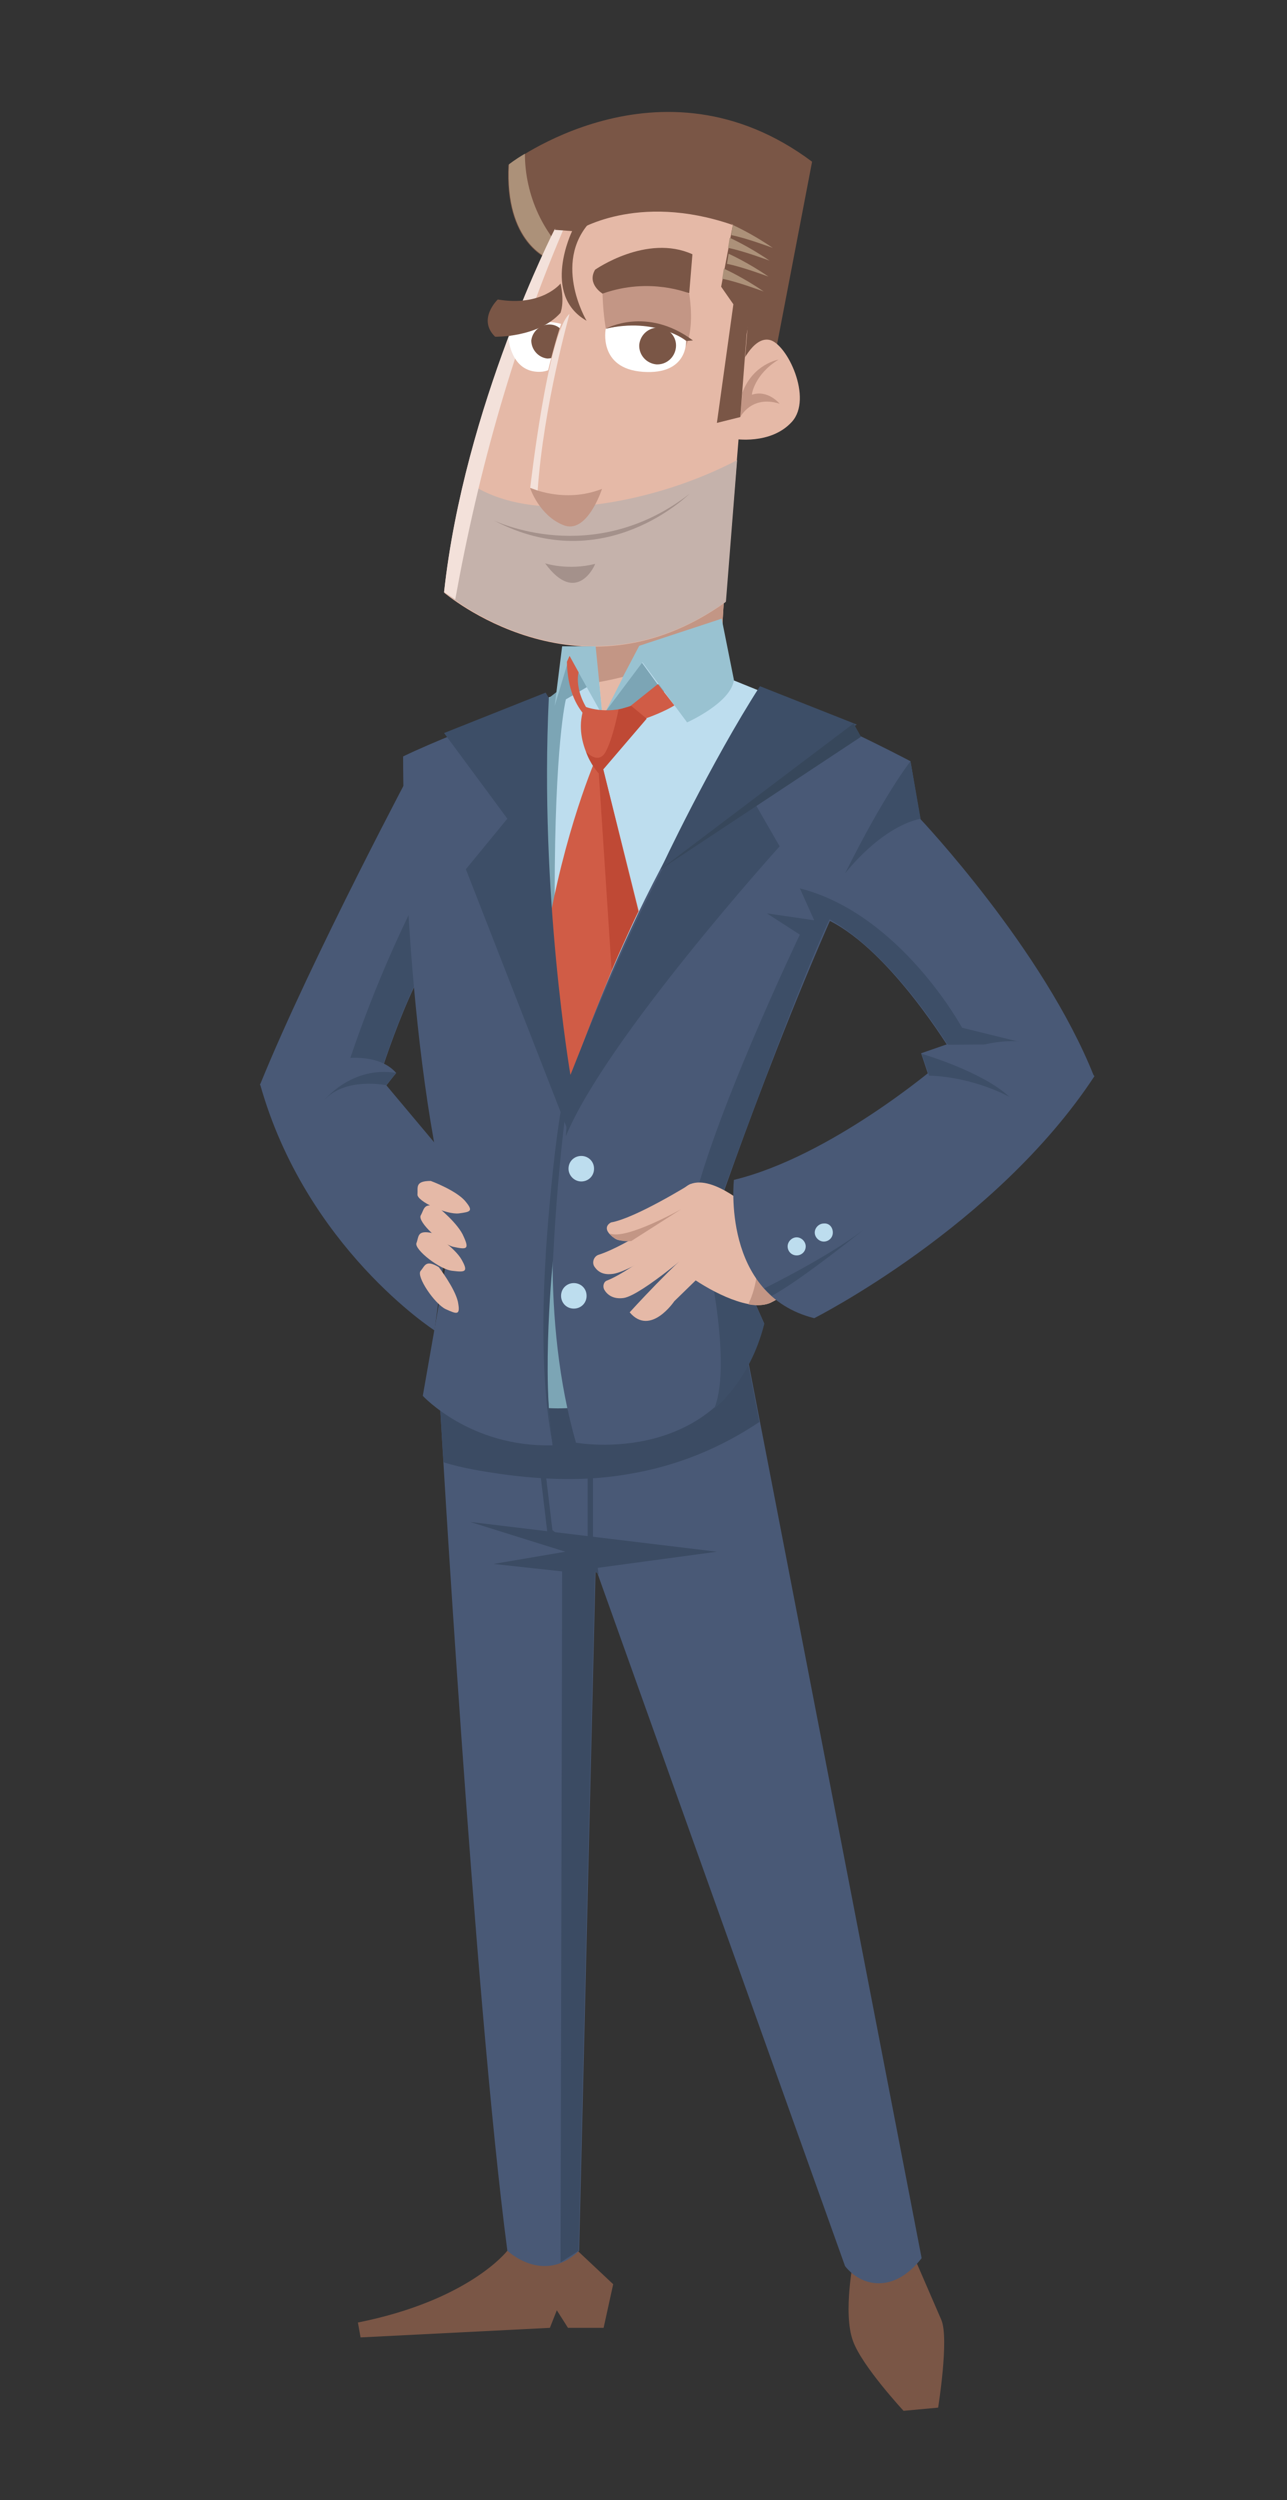 <?xml version="1.0" encoding="utf-8"?>
<!-- Generator: Adobe Illustrator 22.1.0, SVG Export Plug-In . SVG Version: 6.00 Build 0)  -->
<svg version="1.1" id="Capa_1" xmlns="http://www.w3.org/2000/svg" xmlns:xlink="http://www.w3.org/1999/xlink" x="0px" y="0px"
	 viewBox="0 0 242 470" style="enable-background:new 0 0 242 470;" xml:space="preserve">
<rect x="0" y="0" width="242" height="470" fill="#333333" stroke="none"/>
<style type="text/css">
	.st0{fill:#7A5646;}
	.st1{fill:#495976;}
	.st2{fill:none;stroke:#3B4B63;stroke-miterlimit:10;}
	.st3{fill:#3B4B63;}
	.st4{fill:#7CA5B5;}
	.st5{fill:#E5B9A7;}
	.st6{fill:#3D4E67;}
	.st7{fill:#C39685;}
	.st8{fill:#AC9179;}
	.st9{fill:#C5B2AB;}
	.st10{fill:#F3E1DA;}
	.st11{fill:#FFFFFF;}
	.st12{fill:#A4918B;}
	.st13{fill:#BDDDEE;}
	.st14{fill:#99C2D1;}
	.st15{fill:#D05C46;}
	.st16{fill:#BF4935;}
	.st17{fill:#37475B;}
</style>
<g id="Capa_7">
</g>
<g id="Capa_3">
</g>
<g id="Capa_2_1_">
</g>
<g id="Capa_5">
</g>
<g id="Capa_4">
</g>
<g id="Capa_6">
	<path id="XMLID_21441_" class="st0" d="M160.6,424.2c0,0-2.2,10.5-0.2,15.9c1.7,4.7,9.5,13.1,9.5,13.1l6.5-0.6c0,0,2.1-13,0.6-16.5
		l-5.2-12C171.8,424.1,162,419.8,160.6,424.2z"/>
	<path id="XMLID_21440_" class="st0" d="M95.4,423.1c0,0-7.1,9.3-28.1,13.5l0.5,2.8l35.6-1.8l1.3-3.3l2.1,3.3h6.7l1.8-8.2l-6.6-6.2
		L95.4,423.1L95.4,423.1z"/>
	<path id="XMLID_21434_" class="st1" d="M82.8,265.3c0,0,6.3,109.9,12.6,157.8c0,0,6.8,6.5,13.5,0l3.1-128.3L158.9,426
		c3,3.8,9.1,5.3,14.4-1.5l-32.5-168.1l-38.2-20.1L82.8,265.3z"/>
	<polygon id="XMLID_21433_" class="st2" points="101.2,269.4 103.4,287.9 111.9,294.8 111,288.8 111,269.4 	"/>
	<path id="XMLID_21432_" class="st3" d="M94.2,277.1c8,1.1,16.1,1.4,24,0c9.1-1.5,17.3-4.9,24.6-9.8l-2.1-10.9l-38.2-20.1
		l-19.7,28.9c0,0,0.2,3.6,0.6,9.7C87,276,90.8,276.6,94.2,277.1z"/>
	<path id="XMLID_21431_" class="st4" d="M132.6,252.1l-30.1-15.7l-15.7,23C101.8,269.1,121.1,265,132.6,252.1z"/>
	<path id="XMLID_21430_" class="st1" d="M58.1,202.2c0,0,8.1-2.4,12.6-0.5l15.1,18l-4.1,30.4c0,0-24.2-15.6-32.8-46.3L58.1,202.2z"
		/>
	<path id="XMLID_21429_" class="st5" d="M138,82.4l-2.9,47c0,0-11.6,11.3-25,0.3l3.3-23.6L138,82.4z"/>
	<path id="XMLID_21428_" class="st1" d="M78.3,143.1c0,0-19.7,36.9-29.4,60.8c0,0,9.1,13.2,21.6,1.4c0,0,5.5-19,12.2-28.3
		C89.3,167.7,85.7,140.1,78.3,143.1z"/>
	<path id="XMLID_21427_" class="st6" d="M71.8,200.9c2.1-6.2,6.1-17.4,10.8-23.9c3.5-4.9,3.8-13.5,2.3-20.2
		c-8,13.8-14.5,28.4-19.5,43.5C67.5,200.5,69.7,200.7,71.8,200.9z"/>
	<path id="XMLID_21426_" class="st7" d="M135.8,117.9l2.2-35.5l-24.6,23.7l-3.2,22.5C119.5,127.3,128.2,124.2,135.8,117.9z"/>
	<path id="XMLID_21425_" class="st1" d="M137.1,229l-2.2-1.5c3.4-10,21.3-60.2,36.3-84.4c0,0-23.2-12.3-36.9-15.7l-24,1.3
		c0,0-23.1,8-34.5,13.5c0,0-0.2,50.9,8.7,86l0,0l-1.8,4.1l1.8,1.6l-5,28.5c0,0,8.9,9.7,24.4,9.3c0,0-2.5-17,0-35.1l0,0
		c0,10.9,1.1,23.1,4.4,34.6c0,0,28,5.2,35.4-22.4l-7.8-17.6L137.1,229z"/>
	<path id="XMLID_21424_" class="st0" d="M103.1,48.7c0,0-8.3-3-7.5-17.7c0,0,28.5-22,57.1-0.6l-6.6,34.4l-8.7,6.5L103.1,48.7z"/>
	<path id="XMLID_21423_" class="st8" d="M108.4,49.8c0-0.2,0-0.2,0-0.4c-6.2-4.9-9.7-12.7-9.7-20.5c-1.9,1.1-3,2-3,2
		c-0.8,14.8,7.5,17.7,7.5,17.7l5.6,3.7C108.5,51.5,108.5,50.7,108.4,49.8z"/>
	<path id="XMLID_21422_" class="st5" d="M139.1,69.1c0,0,2.4-5.9,5.6-5.2c3.3,0.7,8.2,11,4.2,15.4S138,82.5,138,82.5L139.1,69.1z"/>
	<path id="XMLID_21421_" class="st5" d="M104.3,43.2c0,0-17,33.2-20.8,68.2c0,0,25.2,21.6,52.9,1.8l5.4-66.9
		C141.8,46.2,127.3,26.6,104.3,43.2z"/>
	<path id="XMLID_21420_" class="st9" d="M126.4,91.6c-11.8,3.8-28.6,6.4-39-1.4c-1.7,6.8-3,13.9-3.8,21.1c0,0,25.2,21.6,52.9,1.8
		l2.1-26.6C134.8,88.5,130.7,90.2,126.4,91.6z"/>
	<path id="XMLID_21419_" class="st7" d="M113.3,55.2c0,0,0.1,7.3,1.9,11c1.8,3.7,17.2,8.1,14.4-11C129.5,55.2,121.1,49.6,113.3,55.2
		z"/>
	<path id="XMLID_21418_" class="st10" d="M106.6,41.6c-0.8,0.5-1.5,1-2.3,1.5c0,0-17,33.2-20.8,68.2c0,0,0.8,0.5,2.1,1.4
		C90,88.3,96.7,64.4,106.6,41.6z"/>
	<path id="XMLID_21417_" class="st7" d="M99.7,91.8c0,0,1.7,5.1,6.2,6.9c4.5,1.9,7.3-6.8,7.3-6.8S105,86.6,99.7,91.8z"/>
	<path id="XMLID_21416_" class="st11" d="M113.9,61.8c0,0-1.5,7.5,7,8.1s8.1-5.8,8.1-5.8S123.6,59.4,113.9,61.8z"/>
	<path id="XMLID_21415_" class="st11" d="M106.9,61.4c0,0-5.7-3-11.3,2.1c0,0,0.4,6.5,5.9,6.4C106.9,69.8,106.9,61.4,106.9,61.4z"/>
	<path id="XMLID_21414_" class="st0" d="M106.3,64.4c-0.2,1.7-1.7,3-3.4,3c-1.7-0.2-3-1.7-3-3.4c0.2-1.7,1.7-3,3.4-3
		C105.2,61,106.5,62.6,106.3,64.4z"/>
	<path id="XMLID_21413_" class="st5" d="M105.5,60.9c0,0-5,14.8-5.8,30.8c0,0,6.4,3,13.5,0.2l-1.2-4.6l-1.6-26.9
		C110.4,60.3,108.3,56.1,105.5,60.9z"/>
	<path id="XMLID_21412_" class="st0" d="M113.3,55.2c0,0-3-1.8-1.4-4.5c0,0,9.7-6.8,18.3-2.9l-0.6,7.3
		C129.5,55.2,122.3,52,113.3,55.2z"/>
	<path id="XMLID_21411_" class="st0" d="M105.4,53.3c0,0-3.5,4.4-11.8,3c0,0-3.9,3.7-0.5,7c0,0,8.1,0.2,12.3-4.5
		C105.4,58.7,106.2,57,105.4,53.3z"/>
	<path id="XMLID_21410_" class="st12" d="M92.8,97.8c0,0,18.6,9.2,36.9-5C129.7,92.7,113.8,108.9,92.8,97.8z"/>
	<path id="XMLID_21409_" class="st10" d="M107.1,59c0,0-4.9,17.3-6,33.2l-1.4-0.5C99.7,91.8,103,62.4,107.1,59z"/>
	<path id="XMLID_21408_" class="st12" d="M102.5,105.9c0,0,4.3,1.4,9.4,0.1C112,106,108.5,114.1,102.5,105.9z"/>
	<path id="XMLID_21407_" class="st7" d="M146.4,67.6c0,0-4.8,0.8-6.8,6.2l-0.4,4.6c0,0,2.1-4.2,7.4-2.5c0,0-2.2-2.7-5.2-1.7
		C141.3,74.3,141.8,70.4,146.4,67.6z"/>
	<path id="XMLID_21406_" class="st0" d="M127.1,65.3c-0.2,1.9-1.8,3.3-3.7,3.2c-1.9-0.2-3.3-1.8-3.2-3.7c0.2-1.9,1.8-3.3,3.7-3.2
		C125.9,61.7,127.3,63.4,127.1,65.3z"/>
	<path id="XMLID_21405_" class="st0" d="M113.9,61.8c0,0,7.7-4.3,16.4,2.2l-1.2,0.1C129.2,64.1,123.3,59.6,113.9,61.8z"/>
	<polygon id="XMLID_21404_" class="st0" points="137.8,42.3 135.6,53.9 137.9,57.2 134.8,79.5 139.2,78.4 140.4,62.8 143.8,43.6 	
		"/>
	<path id="XMLID_21403_" class="st0" d="M104.3,43.2l4,0.3c0,0,11.3-7.5,29.5-1.2C137.8,42.3,118.8,20.9,104.3,43.2z"/>
	<path id="XMLID_21402_" class="st0" d="M107.6,43.4c0,0-5.9,12,2.7,16.9c0,0-7-11.7,1.6-19.5"/>
	<path id="XMLID_21401_" class="st8" d="M137.8,42.3c0,0,3.6,1.6,7.5,4.3c0,0-5.1-1.9-7.8-2.4L137.8,42.3z"/>
	<path id="XMLID_21400_" class="st8" d="M137.2,44.7c0,0,3.6,1.6,7.5,4.3c0,0-5.1-1.9-7.8-2.4L137.2,44.7z"/>
	<path id="XMLID_21399_" class="st8" d="M137,47.7c0,0,3.6,1.6,7.5,4.3c0,0-5.1-1.9-7.8-2.4L137,47.7z"/>
	<path id="XMLID_21398_" class="st8" d="M136.1,50.5c0,0,3.6,1.6,7.5,4.3c0,0-5.1-1.9-7.8-2.4L136.1,50.5z"/>
	<path id="XMLID_21396_" class="st13" d="M135,126.7l-9.1,0.8c-0.7-1.6-1.7-3-3-4.3c-0.2-0.2-0.3-0.3-0.5-0.4c-0.2-0.1-0.4,0-0.6,0
		c-1.5,0.4-2.9,1.4-3.6,2.8c-0.4,0.8-0.5,1.6-0.5,2.4l-7.4,0.6l-7.1,2.5c0,0-2,41,4.1,71.1c0.5-0.8,16.4-48.8,39.3-70.8L135,126.7z"
		/>
	<path id="XMLID_21395_" class="st4" d="M106.4,131.5c0,0-2.1,8.2-2.1,36.6c0,0,0.5,20.6,4.6,29.9l-1.7,4.4c0,0-6.2-30.9-4.1-71.1
		l2.7-2.1L106.4,131.5z"/>
	<path id="XMLID_21394_" class="st4" d="M123.7,128.7l-3.7-5.1l-6.8,11c0,0,7.5-0.3,11.4-4.3C128.7,126.1,123.7,128.7,123.7,128.7z"
		/>
	<path id="XMLID_21393_" class="st4" d="M104.3,132.7l7.2-4.2l-2.7-5.8l-1.6,0.6C107.1,123.4,105.7,126,104.3,132.7z"/>
	<path id="XMLID_21392_" class="st14" d="M113.3,134.5l7.5-10l8.4,11.3c0,0,8.3-3.7,8.8-8l-2.3-11.5l-15.5,5.1L113.3,134.5z"/>
	<polygon id="XMLID_21391_" class="st14" points="113.3,134.5 107.1,123.4 104.3,132.7 105.7,121.5 112,121.5 	"/>
	<path id="XMLID_21390_" class="st1" d="M171.2,143.1l4.9,28.7l-23,1.3C153.1,173.1,160.3,148.4,171.2,143.1z"/>
	<polygon id="XMLID_21388_" class="st5" points="112.7,128.4 117.1,127.4 113.3,134.9 	"/>
	<path id="XMLID_21387_" class="st15" d="M108.8,126.4c0,0-1.4,4.7,4.5,10.4c0,0-6.5-1.9-6.7-12.4l0.5-1.1l2.2,4"/>
	<path id="XMLID_21386_" class="st15" d="M113.3,136.9l10.4-8.3l3.1,4C126.8,132.7,120.7,136.2,113.3,136.9z"/>
	<path id="XMLID_21385_" class="st15" d="M109.9,132.8c0,0,4,1.7,8.7-0.1l2.9,2.4l-8.9,10.4C112.6,145.5,107.4,139.4,109.9,132.8z"
		/>
	<path id="XMLID_21384_" class="st15" d="M112.6,141.3c0,0-5.6,12.2-9.2,31.3c0,0,0.9,18,3.9,29.7c0,0,7.7-21.1,12.8-31L112.6,141.3
		z"/>
	<path id="XMLID_21383_" class="st16" d="M110.2,141.3c0,0,2.3,2.6,3.7,0c1.4-2.6,2.4-7.9,2.4-7.9l2.4-0.7l2.9,2.4l-8.9,10.4
		C112.6,145.5,110.9,143.5,110.2,141.3z"/>
	<polyline id="XMLID_21382_" class="st16" points="112.6,145.5 115,182.3 120,171.3 113.4,144.5 	"/>
	<path id="XMLID_21380_" class="st1" d="M173,153.9c0,0,23.2,24.5,32.7,48.4c0,0-14.2,11.4-26.7-4.4c0,0-11.4-19-23-24.8
		C156.1,173.1,155.8,152.8,173,153.9z"/>
	<path id="XMLID_21378_" class="st6" d="M178.2,196.4c0,0,8.6-0.1,15.7,0l-13-3.2c0,0-11.6-21.4-30.5-26.2l2.7,6l-8.9-1.3l6.2,4
		c0,0-17,35.5-20.5,52.9l4.9-1.3c0,0,15.1-41.9,21.2-54.5C156.1,173.1,165.6,177,178.2,196.4z"/>
	<polygon id="XMLID_21377_" class="st6" points="137.1,229 124.7,234.3 135.9,231.3 	"/>
	<path id="XMLID_21376_" class="st6" d="M132.2,232.3c0,0,5.8,23.4,2.1,32.5c0,0,6.7-5.1,9.4-15.9l-7.8-17.6L132.2,232.3z"/>
	<path id="XMLID_21375_" class="st5" d="M141.4,227.5c0,0-7.2-6.7-11.6-4.9c-4.4,1.8-4.2,14.4,0,17.4s11.4,6.6,15.1,4.9
		c3.7-1.8,5.4-4.6,5.4-4.6L141.4,227.5z"/>
	<path id="XMLID_21374_" class="st7" d="M141.4,227.5c0,0-0.1-0.1-0.2-0.2c1.1,5.7,2.2,11.3-0.1,17c-0.2,0.3-0.2,0.6-0.4,0.9
		c1.6,0.3,3,0.2,4.1-0.3c3.7-1.8,5.4-4.6,5.4-4.6L141.4,227.5z"/>
	<path id="XMLID_21373_" class="st1" d="M194.7,206c4.4-1.5-16.6-9.7-16.6-9.7l-4.9,1.7l1.4,4.2c0,0,12.4,6.5,20.7,4L194.7,206z"/>
	<path id="XMLID_21372_" class="st1" d="M176,200.5c0,0-19.8,16.9-38,21.3c0,0-2.4,21.6,15.1,26c0,0,34.1-17.2,52.7-45.5
		C205.8,202.3,193.6,188.8,176,200.5z"/>
	<path id="XMLID_21371_" class="st6" d="M171.2,143.1c0,0-4.9,6.2-12.3,21.1c0,0,6.5-8.6,14.2-10.3L171.2,143.1z"/>
	<path id="XMLID_21370_" class="st6" d="M173.3,198.1c0,0,11.4,3.3,16.5,8.1c0,0-6.5-3.7-15.1-4L173.3,198.1z"/>
	<path id="XMLID_21369_" class="st6" d="M142.9,129l18.2,7.2l-36.9,27.3C124.1,163.5,133.8,143.1,142.9,129z"/>
	<path id="XMLID_21368_" class="st6" d="M137.1,142.6l9.5,16.5c0,0-32.7,36.2-40.2,54.5l0.8-11.4
		C107.3,202.3,121.5,163.8,137.1,142.6z"/>
	<polygon id="XMLID_21367_" class="st17" points="160.5,136 161.9,138.5 124.1,163.5 	"/>
	<path id="XMLID_21366_" class="st6" d="M107.3,202.3c0,0-5.9-34.2-4.1-71.1l-0.6-1l-19.1,7.6l11.9,16.1l-7.8,9.5l19.2,49.2
		L107.3,202.3z"/>
	<path id="XMLID_21365_" class="st6" d="M143.7,242.2c0,0,13.3-6.5,19.9-12c0,0-13.1,10.6-18.5,13.4L143.7,242.2z"/>
	<path id="XMLID_21364_" class="st13" d="M156.6,231.7c0,1-0.8,1.7-1.7,1.7s-1.7-0.8-1.7-1.7s0.8-1.7,1.7-1.7
		C155.9,229.9,156.6,230.7,156.6,231.7z"/>
	<path id="XMLID_21363_" class="st13" d="M151.5,234.3c0,1-0.8,1.7-1.7,1.7c-1,0-1.7-0.8-1.7-1.7s0.8-1.7,1.7-1.7
		C150.7,232.6,151.5,233.4,151.5,234.3z"/>
	<path id="XMLID_21362_" class="st5" d="M129.8,222.6c0,0-10.3,6.4-14.9,7.2c0,0-2.2,1,0.7,3c2.9,2.1,14.2-4.4,14.2-4.4
		S135.6,223.6,129.8,222.6z"/>
	<path id="XMLID_21361_" class="st5" d="M134.8,236.8l-0.5,0.5l-7.5,7.3c0,0-4.5,6.7-8.4,2.1c0,0,8.6-9.5,13.8-13.5"/>
	<path id="XMLID_21360_" class="st5" d="M127.9,227.2c0,0-10,7-15.4,8.7c-0.8,0.3-1.2,1.3-0.8,2.1c0.5,0.8,1.4,1.7,3.3,1.5
		c3.6-0.2,15.1-8.4,15.1-8.4S129.8,227.7,127.9,227.2z"/>
	<path id="XMLID_21359_" class="st5" d="M129,230.4c0,0-9.6,8.2-14.8,10.3c-0.7,0.2-0.9,1.1-0.6,1.7c0.5,0.9,1.6,1.9,3.7,1.6
		c3.5-0.6,14.2-10,14.2-10S130.9,230.7,129,230.4z"/>
	<path id="XMLID_21358_" class="st7" d="M118.7,233.3l9.4-6c0,0-10.3,5.8-13.4,4.6C114.6,231.9,115.5,233.6,118.7,233.3z"/>
	<path id="XMLID_21357_" class="st5" d="M81,222c0,0,4.6,1.7,6.4,3.7c1.7,2,1.1,2.1-1.1,2.4c-2.3,0.3-8-2.3-7.8-3.6
		C78.6,223.2,78,222,81,222z"/>
	<path id="XMLID_21356_" class="st5" d="M82.3,226.9c0,0,3.9,3.1,4.9,5.6c1.1,2.4,0.5,2.4-1.9,1.9c-2.3-0.5-6.8-4.7-6.2-5.9
		C79.8,227.3,79.6,226,82.3,226.9z"/>
	<path id="XMLID_21355_" class="st5" d="M81.3,231.8c0,0,4.2,2.7,5.5,5c1.3,2.3,0.7,2.4-1.7,2.1c-2.4-0.2-7.2-4-6.8-5.2
		C78.8,232.4,78.4,231.2,81.3,231.8z"/>
	<path id="XMLID_21354_" class="st5" d="M82.5,238.2c0,0,3,3.9,3.6,6.5c0.5,2.6-0.1,2.4-2.3,1.4c-2.1-1-5.6-6.2-4.7-7.2
		C79.9,238,80,236.7,82.5,238.2z"/>
	<path id="XMLID_21353_" class="st1" d="M60.9,199.6c0,0,9.4-2.7,13.6,2.1l-1.9,2.4L60.9,199.6z"/>
	<path id="XMLID_21352_" class="st6" d="M72.6,204c0,0-7.8-1.6-11.7,2.9c0,0,5.2-6.6,13.6-5.2L72.6,204z"/>
	<path id="XMLID_21351_" class="st6" d="M107.3,202.3c0,0-2.3,13.9-3.3,34.3c0,0-2.3,22.3,0,35.1c0,0-2.9-11.1-1.4-35.4
		C102.5,236.3,104.7,205.1,107.3,202.3z"/>
	<path id="XMLID_21350_" class="st13" d="M111.7,219.7c0,1.4-1.1,2.4-2.4,2.4s-2.4-1.1-2.4-2.4c0-1.4,1.1-2.4,2.4-2.4
		S111.7,218.3,111.7,219.7z"/>
	<path id="XMLID_21349_" class="st13" d="M110.3,243.6c0,1.4-1.1,2.4-2.4,2.4c-1.4,0-2.4-1.1-2.4-2.4c0-1.4,1.1-2.4,2.4-2.4
		C109.2,241.2,110.3,242.2,110.3,243.6z"/>
	<polygon id="XMLID_21347_" class="st3" points="88.4,286.1 134.8,291.7 111.9,294.8 108.8,423.1 105.4,425.3 105.7,295.4 92.8,294 
		106.3,291.7 	"/>
</g>
</svg>
